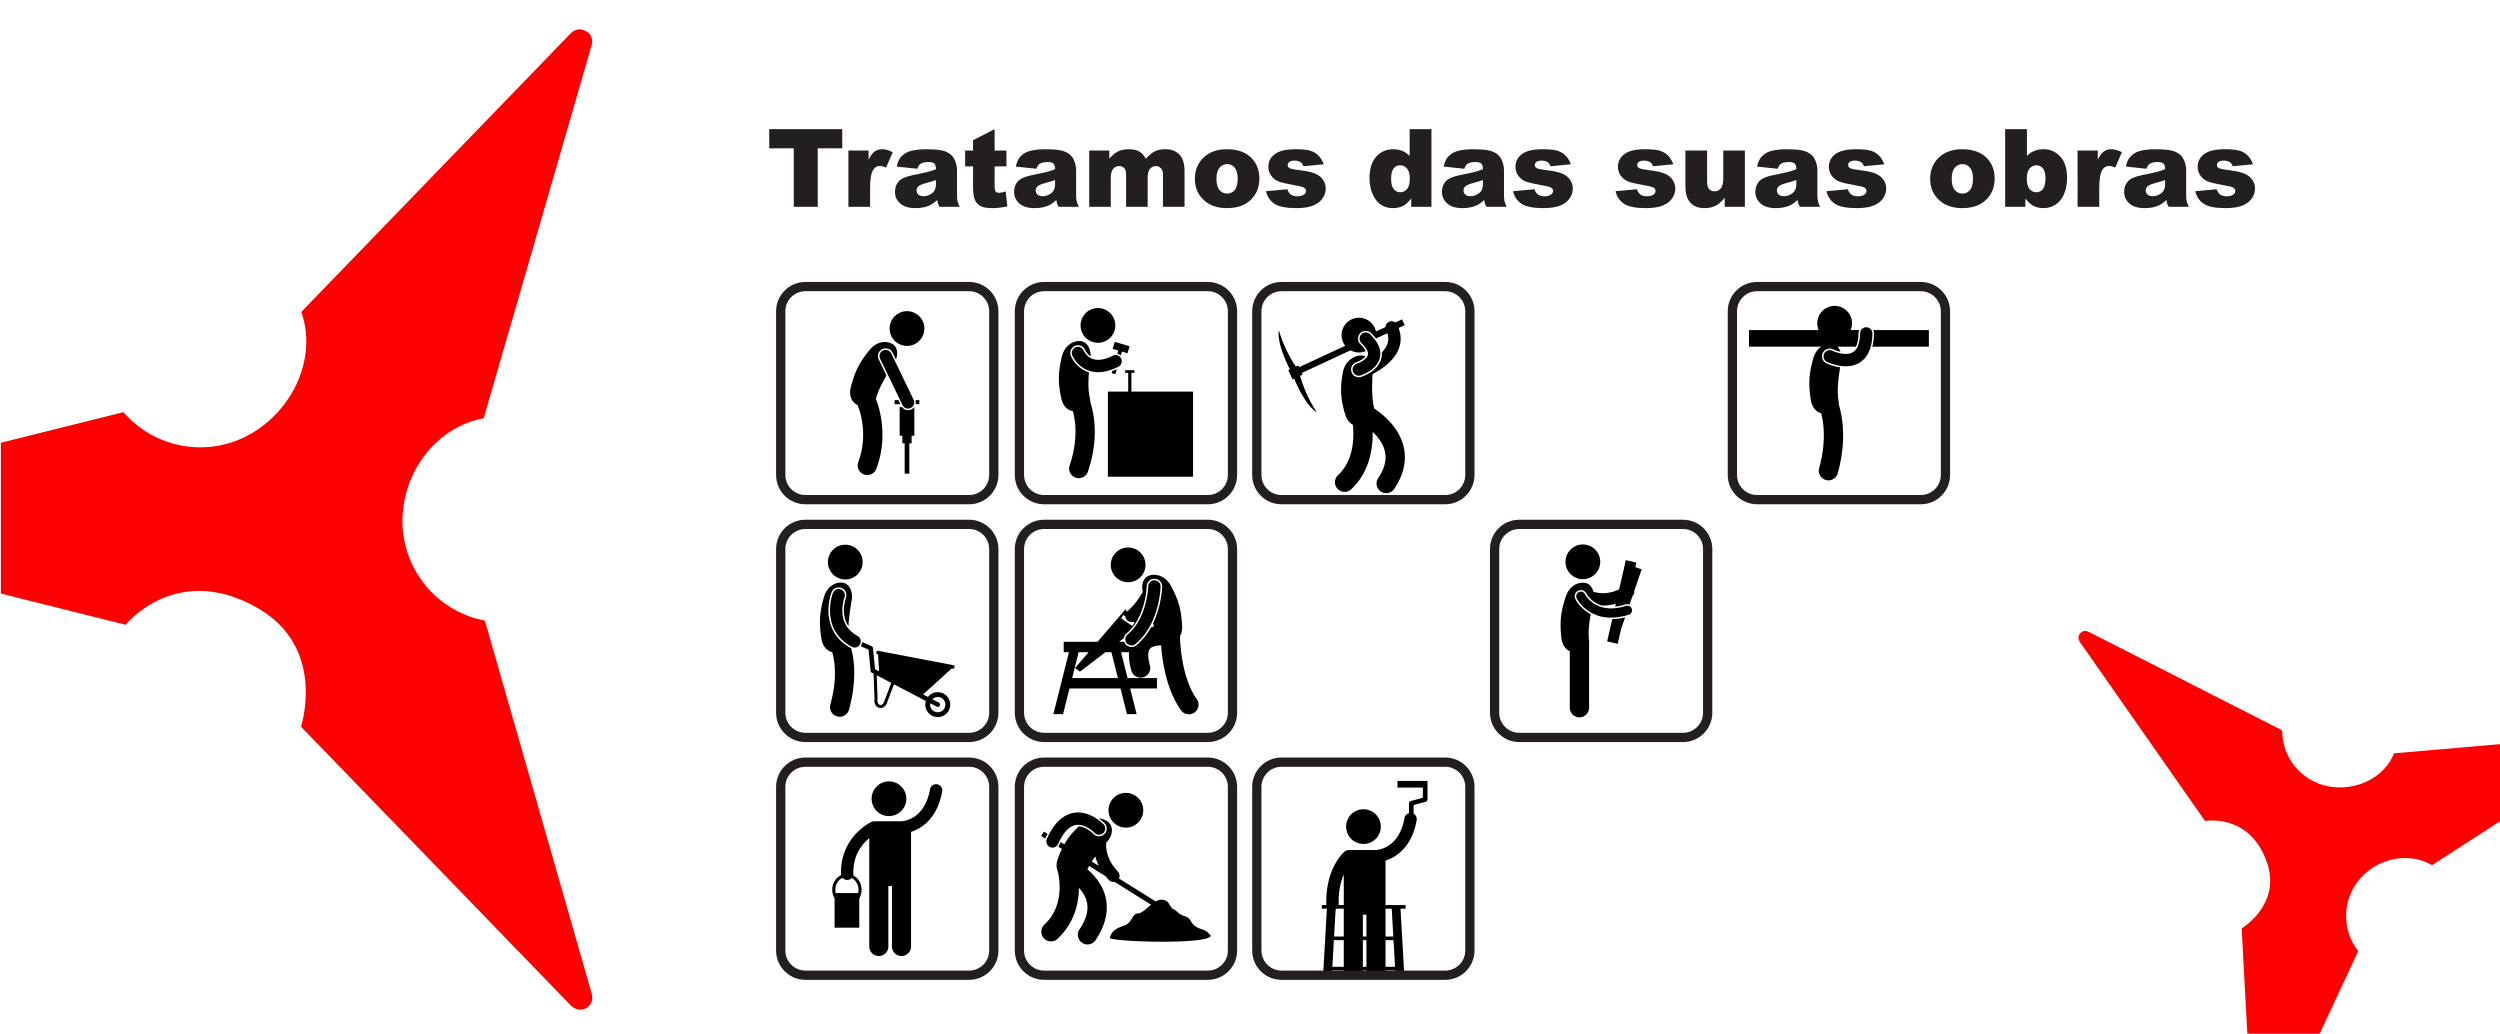 <svg xmlns="http://www.w3.org/2000/svg" viewBox="0 0 4318.667 1786.667"><defs><clipPath id="a" clipPathUnits="userSpaceOnUse"><path d="M3349.53 10246.117h6335.434V7624.069H3349.53Z"/></clipPath><clipPath id="b" clipPathUnits="userSpaceOnUse"><path d="M3349.53 10246.117h6335.434V7624.069H3349.53Z"/></clipPath><clipPath id="c" clipPathUnits="userSpaceOnUse"><path d="M6530.775 8249.2c0 34.56 28.016 62.575 62.576 62.575h414.563c34.56 0 62.575-28.015 62.575-62.575v-414.564c0-34.56-28.015-62.575-62.575-62.575h-414.563c-34.56 0-62.576 28.016-62.576 62.575z"/></clipPath><clipPath id="d" clipPathUnits="userSpaceOnUse"><path d="M6530.775 8249.2c0 34.56 28.016 62.575 62.576 62.575h414.563c34.56 0 62.575-28.015 62.575-62.575v-414.564c0-34.56-28.015-62.575-62.575-62.575h-414.563c-34.56 0-62.576 28.016-62.576 62.575z"/></clipPath></defs><path d="M2708.022 8899.217c-15.358 3.833-26.38 15.152-26.226 30.983.15 15.285 10.207 26.453 25.039 30.156l953.243 237.935c78.897-91.721 214.279-117.388 322.894-54.69 108.487 62.624 167.913 194.866 127.503 308.57l681.955 705.111c11.843 12.258 26.016 13.716 40.778 5.193 12.494-7.212 16.494-21.726 12.768-34.737l-273.48-944.916c-118.68-21.853-205.797-135.084-205.796-260.347 0-125.408 89.918-229.818 208.805-252.288l270.516-944.483c4.208-14.696-.438-28.99-13.602-36.762-13.63-8.048-28.946-4.162-39.945 7.224l-682.785 705.498s66.01 198.95-108.886 299.928c-206.547 119.251-335.135-41.907-335.135-41.907z" clip-path="url(#a)" style="fill:red;fill-opacity:1;fill-rule:evenodd;stroke:none" transform="matrix(.682 0 0 -.682 -2282.882 6985.205)"/><path d="M8616.074 8615.436c-5.079 7.257-5.578 16.083.298 22.712 5.675 6.4 14.021 7.424 21.644 3.543l489.902-249.455c-.35-67.696 47.4-128.233 116.284-141.628 68.803-13.38 142.443 20.65 167.117 83.5l546.83 47.42c9.5.83 16.022-3.758 19.127-12.776 2.629-7.632-1.01-15.23-7.36-19.356l-462.358-298.638c-58.141 34.339-136.497 18.503-182.479-34.396-46.033-52.96-46.39-130.059-4.432-183.19l-232.467-498.155c-3.618-7.75-10.827-12.081-19.24-10.531-8.71 1.605-13.751 8.868-14.216 17.715l-29.365 548.574s100.909 59.783 64.117 166.63c-43.45 126.181-156.912 105.33-156.912 105.33z" clip-path="url(#b)" style="fill:red;fill-opacity:1;fill-rule:evenodd;stroke:none" transform="matrix(.682 0 0 -.682 -2282.882 6985.205)"/><path d="M5295.808 9915.068h184.884v-48.626h-62.086v-148.075h-60.712v148.075h-62.086zM5496.286 9860.948h51.183v-23.244c4.93 10.099 10.018 17.047 15.262 20.844 5.244 3.798 11.72 5.697 19.426 5.697 8.066 0 16.896-2.524 26.488-7.573l-16.942-38.77c-6.453 2.69-11.563 4.035-15.328 4.035-7.172 0-12.729-2.959-16.672-8.877-5.649-8.339-8.474-23.942-8.474-46.81v-47.883h-54.943zM5670.87 9814.795l-52.196 5.494c1.966 9.14 4.802 16.332 8.507 21.574 3.706 5.243 9.043 9.792 16.011 13.646 5.002 2.776 11.88 4.926 20.634 6.45s18.223 2.286 28.407 2.286c16.346 0 29.476-.918 39.39-2.754 9.914-1.836 18.176-5.664 24.786-11.485 4.645-4.029 8.307-9.738 10.987-17.127 2.68-7.389 4.02-14.44 4.02-21.154v-63.001c0-6.716.425-11.978 1.275-15.784.85-3.806 2.705-8.664 5.567-14.573h-51.166c-2.052 3.643-3.39 6.42-4.016 8.33-.625 1.91-1.25 4.908-1.873 8.995-7.154-6.874-14.264-11.783-21.33-14.728-9.66-3.929-20.885-5.893-33.673-5.893-16.996 0-29.898 3.946-38.707 11.84-8.81 7.894-13.215 17.626-13.215 29.196 0 10.854 3.175 19.78 9.525 26.777 6.35 6.997 18.067 12.2 35.15 15.607 20.484 4.127 33.767 7.02 39.85 8.68 6.082 1.66 12.521 3.835 19.318 6.525 0 6.716-1.383 11.417-4.149 14.103-2.766 2.685-7.63 4.028-14.592 4.028-8.922 0-15.614-1.442-20.076-4.326-3.482-2.253-6.294-6.488-8.434-12.706zm47.25-28.572c-7.522-2.71-15.36-5.105-23.513-7.185-11.106-2.982-18.137-5.918-21.093-8.808-3.045-2.982-4.567-6.37-4.567-10.165 0-4.339 1.5-7.886 4.5-10.641 3-2.756 7.413-4.134 13.236-4.134 6.09 0 11.754 1.49 16.994 4.473 5.24 2.981 8.957 6.619 11.152 10.911 2.194 4.293 3.292 9.873 3.292 16.741zM5866.65 9915.068v-54.12h29.944v-40.11h-29.944v-50.441c0-6.064.582-10.078 1.747-12.04 1.794-3.034 4.932-4.55 9.413-4.55 4.035 0 9.684 1.158 16.946 3.476l4.035-37.774c-13.507-2.959-26.12-4.438-37.838-4.438-13.595 0-23.613 1.742-30.053 5.228-6.44 3.485-11.203 8.78-14.29 15.884-3.086 7.104-4.629 18.61-4.629 34.519v50.137h-20.054v40.109h20.054v26.124zM5972.556 9814.795l-52.196 5.494c1.966 9.14 4.802 16.332 8.507 21.574 3.706 5.243 9.043 9.792 16.011 13.646 5.002 2.776 11.88 4.926 20.634 6.45s18.223 2.286 28.407 2.286c16.346 0 29.476-.918 39.39-2.754 9.914-1.836 18.176-5.664 24.786-11.485 4.645-4.029 8.307-9.738 10.987-17.127 2.68-7.389 4.02-14.44 4.02-21.154v-63.001c0-6.716.425-11.978 1.275-15.784.85-3.806 2.705-8.664 5.567-14.573h-51.166c-2.052 3.643-3.39 6.42-4.016 8.33-.625 1.91-1.25 4.908-1.873 8.995-7.154-6.874-14.264-11.783-21.33-14.728-9.66-3.929-20.885-5.893-33.673-5.893-16.996 0-29.898 3.946-38.708 11.84-8.809 7.894-13.214 17.626-13.214 29.196 0 10.854 3.175 19.78 9.525 26.777 6.35 6.997 18.067 12.2 35.151 15.607 20.483 4.127 33.766 7.02 39.849 8.68 6.082 1.66 12.521 3.835 19.318 6.525 0 6.716-1.383 11.417-4.149 14.103-2.766 2.685-7.63 4.028-14.592 4.028-8.922 0-15.614-1.442-20.076-4.326-3.482-2.253-6.294-6.488-8.434-12.706zm47.25-28.572c-7.522-2.71-15.36-5.105-23.513-7.185-11.106-2.982-18.137-5.918-21.093-8.808-3.045-2.982-4.567-6.37-4.567-10.165 0-4.339 1.5-7.886 4.5-10.641 3-2.756 7.413-4.134 13.236-4.134 6.09 0 11.754 1.49 16.994 4.473 5.24 2.981 8.957 6.619 11.151 10.911 2.195 4.293 3.293 9.873 3.293 16.741zM6106.248 9860.948h50.917v-20.75c7.337 8.688 14.74 14.868 22.21 18.54 7.471 3.67 16.485 5.507 27.041 5.507 11.36 0 20.352-2.016 26.974-6.046 6.622-4.031 12.034-10.031 16.238-18.001 8.565 9.315 16.371 15.651 23.42 19.01 7.048 3.358 15.747 5.037 26.098 5.037 15.255 0 27.165-4.545 35.73-13.634 8.565-9.088 12.847-23.305 12.847-42.65v-89.594h-54.668v81.477c0 6.464-1.247 11.268-3.74 14.41-3.65 4.939-8.192 7.409-13.623 7.409-6.413 0-11.578-2.335-15.496-7.003-3.917-4.67-5.876-12.166-5.876-22.491v-73.802h-54.669v78.58c0 6.27-.359 10.523-1.077 12.76-1.165 3.584-3.182 6.472-6.05 8.665-2.87 2.194-6.232 3.29-10.09 3.29-6.275 0-11.43-2.372-15.465-7.118-4.035-4.747-6.053-12.537-6.053-23.371v-72.806h-54.668zM6373.821 9789.254c0 21.772 7.324 39.713 21.973 53.824 14.649 14.111 34.432 21.167 59.352 21.167 28.493 0 50.02-8.288 64.579-24.863 11.701-13.35 17.552-29.79 17.552-49.321 0-21.952-7.257-39.938-21.771-53.96-14.514-14.02-34.589-21.03-60.223-21.03-22.868 0-41.358 5.823-55.471 17.47-17.327 14.426-25.99 33.33-25.99 56.713zm54.669.06c0-12.746 2.56-22.17 7.683-28.275 5.122-6.104 11.558-9.156 19.307-9.156 7.838 0 14.273 3.007 19.306 9.02 5.032 6.015 7.548 15.664 7.548 28.948 0 12.388-2.538 21.611-7.615 27.67-5.077 6.057-11.356 9.087-18.84 9.087-7.926 0-14.473-3.075-19.64-9.223-5.166-6.148-7.75-15.505-7.75-28.07zM6553.94 9757.927l54.12 4.945c2.237-6.396 5.37-10.97 9.395-13.725 4.026-2.755 9.396-4.132 16.11-4.132 7.337 0 13.019 1.567 17.045 4.7 3.134 2.327 4.7 5.237 4.7 8.732 0 3.937-2.057 6.98-6.172 9.13-2.95 1.522-10.771 3.402-23.463 5.64-18.946 3.314-32.107 6.38-39.482 9.199-7.374 2.819-13.586 7.585-18.635 14.299-5.05 6.713-7.574 14.365-7.574 22.956 0 9.398 2.723 17.498 8.17 24.3 5.448 6.802 12.949 11.882 22.504 15.239 9.555 3.356 22.369 5.035 38.443 5.035 16.97 0 29.495-1.3 37.576-3.9 8.081-2.6 14.823-6.633 20.226-12.1 5.402-5.468 9.89-12.863 13.46-22.187l-51.646-4.945c-1.336 4.539-3.564 7.877-6.683 10.015-4.278 2.847-9.446 4.27-15.504 4.27-6.15 0-10.629-1.096-13.436-3.29-2.807-2.193-4.21-4.857-4.21-7.99 0-3.491 1.77-6.133 5.313-7.924 3.54-1.792 11.298-3.404 23.274-4.838 18.146-2.057 31.642-4.921 40.49-8.591 8.849-3.67 15.618-8.908 20.31-15.713 4.692-6.805 7.038-14.281 7.038-22.429 0-8.236-2.48-16.248-7.441-24.038-4.961-7.79-12.782-13.989-23.463-18.6-10.68-4.61-25.229-6.914-43.643-6.914-26.01 0-44.533 3.716-55.572 11.15-11.039 7.433-18.122 18.001-21.25 31.706zM6973.125 9915.068v-196.7h-51.187v21.093c-7.151-8.983-13.677-15.047-19.578-18.192-7.87-4.132-16.632-6.198-26.287-6.198-19.399 0-34.217 7.391-44.455 22.175-10.237 14.783-15.356 32.746-15.356 53.888 0 23.655 5.655 41.754 16.964 54.297 11.31 12.542 25.68 18.814 43.113 18.814 8.49 0 16.2-1.427 23.13-4.28s13.075-7.133 18.438-12.84v67.943zm-54.814-124.878c0 11.22-2.365 19.592-7.094 25.113-4.729 5.522-10.707 8.283-17.936 8.283-6.335 0-11.644-2.649-15.927-7.946-4.282-5.297-6.423-14.184-6.423-26.66 0-11.67 2.208-20.222 6.625-25.653 4.417-5.431 9.882-8.147 16.395-8.147 6.96 0 12.76 2.738 17.4 8.214 4.64 5.475 6.96 14.408 6.96 26.796zM7056.27 9814.795l-52.197 5.494c1.966 9.14 4.802 16.332 8.508 21.574 3.706 5.243 9.043 9.792 16.01 13.646 5.003 2.776 11.88 4.926 20.635 6.45 8.753 1.524 18.222 2.286 28.407 2.286 16.346 0 29.475-.918 39.39-2.754 9.913-1.836 18.176-5.664 24.786-11.485 4.644-4.029 8.307-9.738 10.986-17.127 2.68-7.389 4.02-14.44 4.02-21.154v-63.001c0-6.716.425-11.978 1.275-15.784.85-3.806 2.706-8.664 5.568-14.573h-51.166c-2.052 3.643-3.39 6.42-4.016 8.33-.625 1.91-1.25 4.908-1.873 8.995-7.154-6.874-14.264-11.783-21.33-14.728-9.66-3.929-20.885-5.893-33.674-5.893-16.995 0-29.897 3.946-38.707 11.84-8.81 7.894-13.214 17.626-13.214 29.196 0 10.854 3.175 19.78 9.525 26.777 6.35 6.997 18.067 12.2 35.15 15.607 20.484 4.127 33.767 7.02 39.85 8.68 6.082 1.66 12.521 3.835 19.318 6.525 0 6.716-1.383 11.417-4.15 14.103-2.765 2.685-7.629 4.028-14.591 4.028-8.923 0-15.615-1.442-20.076-4.326-3.483-2.253-6.294-6.488-8.434-12.706zm47.25-28.572c-7.523-2.71-15.36-5.105-23.513-7.185-11.106-2.982-18.137-5.918-21.093-8.808-3.045-2.982-4.567-6.37-4.567-10.165 0-4.339 1.5-7.886 4.5-10.641 3-2.756 7.412-4.134 13.236-4.134 6.09 0 11.754 1.49 16.994 4.473 5.24 2.981 8.956 6.619 11.151 10.911 2.195 4.293 3.293 9.873 3.293 16.741zM7179.797 9757.927l54.12 4.945c2.237-6.396 5.369-10.97 9.395-13.725 4.026-2.755 9.396-4.132 16.11-4.132 7.337 0 13.019 1.567 17.045 4.7 3.134 2.327 4.7 5.237 4.7 8.732 0 3.937-2.057 6.98-6.172 9.13-2.95 1.522-10.772 3.402-23.463 5.64-18.947 3.314-32.107 6.38-39.482 9.199-7.374 2.819-13.586 7.585-18.635 14.299-5.05 6.713-7.574 14.365-7.574 22.956 0 9.398 2.723 17.498 8.17 24.3 5.448 6.802 12.949 11.882 22.504 15.239 9.554 3.356 22.369 5.035 38.443 5.035 16.97 0 29.494-1.3 37.576-3.9 8.08-2.6 14.823-6.633 20.225-12.1 5.403-5.468 9.89-12.863 13.462-22.187l-51.647-4.945c-1.336 4.539-3.564 7.877-6.683 10.015-4.278 2.847-9.446 4.27-15.505 4.27-6.15 0-10.628-1.096-13.435-3.29-2.807-2.193-4.21-4.857-4.21-7.99 0-3.491 1.77-6.133 5.313-7.924 3.54-1.792 11.298-3.404 23.274-4.838 18.145-2.057 31.642-4.921 40.49-8.591 8.849-3.67 15.618-8.908 20.31-15.713 4.692-6.805 7.037-14.281 7.037-22.429 0-8.236-2.48-16.248-7.44-24.038-4.961-7.79-12.782-13.989-23.463-18.6-10.68-4.61-25.229-6.914-43.643-6.914-26.01 0-44.533 3.716-55.572 11.15-11.039 7.433-18.122 18.001-21.25 31.706zM7439.372 9757.927l54.119 4.945c2.238-6.396 5.37-10.97 9.396-13.725 4.026-2.755 9.396-4.132 16.11-4.132 7.337 0 13.019 1.567 17.045 4.7 3.133 2.327 4.7 5.237 4.7 8.732 0 3.937-2.057 6.98-6.172 9.13-2.95 1.522-10.772 3.402-23.463 5.64-18.947 3.314-32.107 6.38-39.482 9.199-7.374 2.819-13.586 7.585-18.635 14.299-5.05 6.713-7.574 14.365-7.574 22.956 0 9.398 2.723 17.498 8.17 24.3s12.949 11.882 22.503 15.239c9.555 3.356 22.37 5.035 38.444 5.035 16.969 0 29.494-1.3 37.576-3.9 8.08-2.6 14.823-6.633 20.225-12.1 5.403-5.468 9.89-12.863 13.462-22.187l-51.647-4.945c-1.336 4.539-3.564 7.877-6.683 10.015-4.278 2.847-9.446 4.27-15.505 4.27-6.15 0-10.628-1.096-13.435-3.29-2.807-2.193-4.21-4.857-4.21-7.99 0-3.491 1.77-6.133 5.313-7.924 3.54-1.792 11.298-3.404 23.274-4.838 18.145-2.057 31.642-4.921 40.49-8.591 8.849-3.67 15.618-8.908 20.31-15.713 4.692-6.805 7.037-14.281 7.037-22.429 0-8.236-2.48-16.248-7.44-24.038-4.961-7.79-12.782-13.989-23.463-18.6-10.681-4.61-25.229-6.914-43.643-6.914-26.01 0-44.534 3.716-55.572 11.15-11.04 7.433-18.122 18.001-21.25 31.706zM7766.986 9718.367h-51.041v22.982c-7.589-9.475-15.245-16.223-22.967-20.245-7.722-4.022-17.207-6.033-28.457-6.033-15 0-26.763 4.5-35.29 13.5-8.526 9-12.789 22.857-12.789 41.573v90.804h54.943v-78.55c0-8.965 1.645-15.33 4.934-19.097 3.29-3.766 7.912-5.649 13.867-5.649 6.487 0 11.798 2.51 15.931 7.532 4.134 5.02 6.2 14.033 6.2 27.036v68.728h54.67zM7850.13 9814.795l-52.195 5.494c1.966 9.14 4.802 16.332 8.507 21.574 3.706 5.243 9.043 9.792 16.011 13.646 5.002 2.776 11.88 4.926 20.634 6.45 8.753 1.524 18.223 2.286 28.407 2.286 16.346 0 29.476-.918 39.39-2.754 9.914-1.836 18.176-5.664 24.786-11.485 4.645-4.029 8.307-9.738 10.987-17.127 2.68-7.389 4.02-14.44 4.02-21.154v-63.001c0-6.716.425-11.978 1.275-15.784.85-3.806 2.705-8.664 5.567-14.573h-51.166c-2.052 3.643-3.39 6.42-4.016 8.33-.625 1.91-1.25 4.908-1.873 8.995-7.154-6.874-14.264-11.783-21.33-14.728-9.66-3.929-20.885-5.893-33.673-5.893-16.996 0-29.898 3.946-38.707 11.84-8.81 7.894-13.215 17.626-13.215 29.196 0 10.854 3.175 19.78 9.525 26.777 6.35 6.997 18.067 12.2 35.15 15.607 20.484 4.127 33.767 7.02 39.85 8.68 6.082 1.66 12.521 3.835 19.318 6.525 0 6.716-1.383 11.417-4.149 14.103-2.766 2.685-7.63 4.028-14.592 4.028-8.922 0-15.614-1.442-20.076-4.326-3.482-2.253-6.294-6.488-8.434-12.706zm47.252-28.572c-7.523-2.71-15.361-5.105-23.514-7.185-11.106-2.982-18.137-5.918-21.093-8.808-3.045-2.982-4.567-6.37-4.567-10.165 0-4.339 1.5-7.886 4.5-10.641 3-2.756 7.413-4.134 13.236-4.134 6.09 0 11.754 1.49 16.994 4.473 5.24 2.981 8.957 6.619 11.151 10.911 2.195 4.293 3.293 9.873 3.293 16.741zM7973.658 9757.927l54.12 4.945c2.237-6.396 5.37-10.97 9.395-13.725 4.027-2.755 9.397-4.132 16.11-4.132 7.337 0 13.019 1.567 17.045 4.7 3.134 2.327 4.7 5.237 4.7 8.732 0 3.937-2.057 6.98-6.172 9.13-2.95 1.522-10.771 3.402-23.462 5.64-18.947 3.314-32.108 6.38-39.482 9.199-7.375 2.819-13.587 7.585-18.636 14.299-5.05 6.713-7.574 14.365-7.574 22.956 0 9.398 2.724 17.498 8.17 24.3 5.448 6.802 12.949 11.882 22.504 15.239 9.555 3.356 22.37 5.035 38.443 5.035 16.97 0 29.495-1.3 37.576-3.9 8.081-2.6 14.823-6.633 20.226-12.1 5.402-5.468 9.89-12.863 13.461-22.187l-51.647-4.945c-1.336 4.539-3.564 7.877-6.683 10.015-4.278 2.847-9.446 4.27-15.504 4.27-6.15 0-10.628-1.096-13.436-3.29-2.807-2.193-4.21-4.857-4.21-7.99 0-3.491 1.771-6.133 5.314-7.924 3.54-1.792 11.297-3.404 23.273-4.838 18.146-2.057 31.642-4.921 40.49-8.591 8.849-3.67 15.619-8.908 20.31-15.713 4.692-6.805 7.038-14.281 7.038-22.429 0-8.236-2.48-16.248-7.441-24.038-4.96-7.79-12.782-13.989-23.463-18.6-10.68-4.61-25.228-6.914-43.643-6.914-26.01 0-44.533 3.716-55.572 11.15-11.039 7.433-18.122 18.001-21.25 31.706zM8236.255 9789.254c0 21.772 7.324 39.713 21.973 53.824 14.649 14.111 34.433 21.167 59.352 21.167 28.493 0 50.02-8.288 64.58-24.863 11.7-13.35 17.551-29.79 17.551-49.321 0-21.952-7.257-39.938-21.771-53.96-14.514-14.02-34.589-21.03-60.223-21.03-22.867 0-41.358 5.823-55.471 17.47-17.327 14.426-25.99 33.33-25.99 56.713zm54.669.06c0-12.746 2.56-22.17 7.683-28.275 5.122-6.104 11.558-9.156 19.307-9.156 7.838 0 14.273 3.007 19.306 9.02 5.032 6.015 7.548 15.664 7.548 28.948 0 12.388-2.538 21.611-7.615 27.67-5.076 6.057-11.356 9.087-18.84 9.087-7.926 0-14.473-3.075-19.64-9.223-5.166-6.148-7.75-15.505-7.75-28.07zM8426.264 9915.068h55.218v-67.942c5.454 5.706 11.645 9.986 18.573 12.839 6.928 2.853 14.593 4.28 22.995 4.28 17.344 0 31.693-6.25 43.047-18.748 11.353-12.498 17.03-30.44 17.03-53.822 0-15.59-2.593-29.322-7.778-41.193-5.185-11.872-12.36-20.742-21.525-26.61-9.164-5.867-19.333-8.801-30.508-8.801-9.566 0-18.329 2.066-26.287 6.198-5.99 3.234-12.515 9.297-19.578 18.192v-21.094h-51.187zm54.815-124.878c0-12.297 2.297-21.206 6.893-26.728 4.596-5.521 10.418-8.282 17.466-8.282 6.513 0 11.978 2.716 16.395 8.147 4.417 5.432 6.625 14.566 6.625 27.404 0 11.309-2.164 19.612-6.492 24.91-4.328 5.296-9.57 7.945-15.725 7.945-7.406 0-13.451-2.761-18.136-8.283-4.684-5.521-7.027-13.893-7.027-25.113zM8609.68 9860.948h51.183v-23.244c4.93 10.099 10.018 17.047 15.262 20.844 5.243 3.798 11.719 5.697 19.425 5.697 8.067 0 16.896-2.524 26.488-7.573l-16.942-38.77c-6.453 2.69-11.562 4.035-15.328 4.035-7.171 0-12.729-2.959-16.672-8.877-5.649-8.339-8.473-23.942-8.473-46.81v-47.883h-54.943zM8784.263 9814.795l-52.196 5.494c1.966 9.14 4.802 16.332 8.508 21.574 3.705 5.243 9.042 9.792 16.01 13.646 5.003 2.776 11.88 4.926 20.634 6.45s18.223 2.286 28.408 2.286c16.345 0 29.475-.918 39.39-2.754 9.913-1.836 18.175-5.664 24.786-11.485 4.644-4.029 8.306-9.738 10.986-17.127 2.68-7.389 4.02-14.44 4.02-21.154v-63.001c0-6.716.425-11.978 1.275-15.784.85-3.806 2.706-8.664 5.567-14.573h-51.166c-2.051 3.643-3.39 6.42-4.015 8.33-.625 1.91-1.25 4.908-1.874 8.995-7.154-6.874-14.263-11.783-21.329-14.728-9.66-3.929-20.885-5.893-33.674-5.893-16.995 0-29.898 3.946-38.707 11.84-8.81 7.894-13.214 17.626-13.214 29.196 0 10.854 3.175 19.78 9.525 26.777 6.35 6.997 18.066 12.2 35.15 15.607 20.484 4.127 33.767 7.02 39.85 8.68 6.081 1.66 12.52 3.835 19.317 6.525 0 6.716-1.383 11.417-4.149 14.103-2.765 2.685-7.63 4.028-14.592 4.028-8.922 0-15.614-1.442-20.075-4.326-3.483-2.253-6.294-6.488-8.435-12.706zm47.251-28.572c-7.523-2.71-15.36-5.105-23.514-7.185-11.106-2.982-18.137-5.918-21.093-8.808-3.044-2.982-4.567-6.37-4.567-10.165 0-4.339 1.5-7.886 4.5-10.641 3.001-2.756 7.413-4.134 13.237-4.134 6.09 0 11.754 1.49 16.993 4.473 5.24 2.981 8.957 6.619 11.152 10.911 2.195 4.293 3.292 9.873 3.292 16.741zM8907.79 9757.927l54.12 4.945c2.238-6.396 5.37-10.97 9.396-13.725 4.026-2.755 9.396-4.132 16.11-4.132 7.337 0 13.019 1.567 17.045 4.7 3.133 2.327 4.7 5.237 4.7 8.732 0 3.937-2.058 6.98-6.173 9.13-2.95 1.522-10.77 3.402-23.462 5.64-18.947 3.314-32.107 6.38-39.482 9.199-7.374 2.819-13.586 7.585-18.636 14.299-5.049 6.713-7.573 14.365-7.573 22.956 0 9.398 2.723 17.498 8.17 24.3s12.948 11.882 22.503 15.239c9.555 3.356 22.37 5.035 38.443 5.035 16.97 0 29.495-1.3 37.576-3.9 8.082-2.6 14.824-6.633 20.226-12.1 5.403-5.468 9.89-12.863 13.461-22.187l-51.646-4.945c-1.337 4.539-3.564 7.877-6.684 10.015-4.278 2.847-9.446 4.27-15.504 4.27-6.15 0-10.628-1.096-13.435-3.29-2.807-2.193-4.21-4.857-4.21-7.99 0-3.491 1.77-6.133 5.313-7.924 3.54-1.792 11.298-3.404 23.274-4.838 18.145-2.057 31.642-4.921 40.49-8.591 8.848-3.67 15.618-8.908 20.31-15.713 4.691-6.805 7.037-14.281 7.037-22.429 0-8.236-2.48-16.248-7.44-24.038-4.961-7.79-12.782-13.989-23.463-18.6-10.681-4.61-25.229-6.914-43.643-6.914-26.01 0-44.534 3.716-55.572 11.15-11.04 7.433-18.122 18.001-21.25 31.706z" style="fill:#231f20;fill-opacity:1;fill-rule:evenodd;stroke:none" transform="matrix(.682 0 0 -.682 -2282.882 6985.205)"/><path d="M5480.47 8775.218c23.897-4.379 46.816 11.447 51.195 35.342 4.377 23.895-11.448 46.817-35.343 51.194-23.897 4.379-46.817-11.446-51.196-35.342-4.376-23.897 11.447-46.819 35.344-51.194zM5455.416 8590.266c3.493-12.533 6.743-30.336 6.75-53.231 0-21.763-2.936-48.196-11.563-79.31-3.606-13.007 4.012-26.477 17.022-30.085a24.44 24.44 0 0 1 6.55-.897c10.71 0 20.535 7.094 23.54 17.918 9.778 35.244 13.342 66.192 13.339 92.374.01 25.9-3.476 47.046-7.697 63.175-.234.115-.479.202-.708.327a126.237 126.237 0 0 0-3.98 2.243c-18.596 10.918-32.977 25.893-41.737 43.537-.052.105-.095.214-.147.319-7.304 14.744-11.023 31.379-11.028 49.448.05 22.761 5.844 40.46 7.617 45.34l.02.056.09.239c2.874 7.52 10.212 12.573 18.26 12.573 2.39 0 4.741-.44 6.992-1.3a19.419 19.419 0 0 0 10.865-10.286 19.427 19.427 0 0 0 .406-14.962l-.085-.24c-.116-.331-.298-.875-.531-1.609a93.387 93.387 0 0 1-1.812-6.712c-1.242-5.328-2.716-13.658-2.709-23.095 0-12.098 2.364-22.956 7.04-32.28 1.365-2.694 2.916-5.22 4.611-7.64.917 23.029 5.023 45.986 7.647 63.876 4.68 19.706-3.76 42.624-20.633 45.986-16.871 3.361-40.614-6.846-49.083-35.912-11.416-40.04-13.05-65.826-5.932-108.977 4.823-19.746 15.31-27.854 26.896-30.875zM5529.16 8608.421c-.56-1.03-1.23-1.972-1.947-2.868l20.086-8.73 5.283-54.017a5.786 5.786 0 0 1 3.081-4.57l4.452-2.328 2.317-63.878c-.89-5.175-.174-10.213 1.903-14.359 2.115-4.241 5.868-7.66 10.746-8.585h.01c4.874-.932 9.621.863 13.146 4.025 3.476 3.11 6.01 7.564 7.077 12.745l16.433 43.06 80.739-42.212a31.119 31.119 0 0 1-.831-3.319c-3.265-17.106 7.958-33.623 25.066-36.885 17.11-3.265 33.625 7.956 36.887 25.063 3.266 17.112-7.959 33.625-25.066 36.89-11.965 2.28-23.627-2.536-30.68-11.488l-12.28 6.418 72.31 65.515 1.855-.352a4.585 4.585 0 1 1 1.72 9.008l-189.184 36.098a4.587 4.587 0 0 1-1.717-9.01l.965-.183 2.355-42.675-10.078 5.267-5.247 53.635a5.793 5.793 0 0 1-2.553 4.26l-24.579 10.908a19.454 19.454 0 0 0-2.267-7.43zm174.474-147.547 16.314-8.53a5.716 5.716 0 0 1 1.597-.56 5.8 5.8 0 0 1 6.217 3.006 5.798 5.798 0 0 1-2.448 7.82l-16.32 8.53c4.37 4.352 10.743 6.543 17.256 5.3 10.474-2 17.346-12.11 15.346-22.584-1.998-10.474-12.108-17.343-22.585-15.348-10.403 1.984-17.238 11.97-15.377 22.366zm-98.78 51.643-16.991-44.52-.064-.34c-.712-3.758-2.544-6.87-4.702-8.779-2.186-1.919-4.46-2.605-6.566-2.207-2.108.407-3.97 1.88-5.294 4.47-1.302 2.57-1.865 6.136-1.14 9.896l.082.43-2.188 60.322 36.864-19.272z" style="fill:#000;fill-opacity:1;fill-rule:nonzero;stroke:none" transform="matrix(.682 0 0 -.682 -2282.882 6985.205)"/><path d="M5485.66 8727.074c.25.787.447 1.371.57 1.724.059.165.1.281.124.342 3.086 8.072-.95 17.116-9.018 20.202-8.071 3.09-17.116-.95-20.203-9.017-.37-1.079-7.412-19.337-7.466-44.239 0-14.477 2.467-31.383 10.73-47.951.011-.027.023-.053.036-.078 7.528-15.163 20.123-29.71 38.686-40.97.916-.556 1.846-1.102 2.791-1.643.861-.49 1.717-.987 2.603-1.464a15.58 15.58 0 0 1 7.434-1.89c4.33 0 8.533 1.821 11.529 5.087a15.675 15.675 0 0 1 2.244 3.107 15.571 15.571 0 0 1 1.88 7.266c.062 5.616-2.903 11.08-8.184 13.94-10.233 5.582-17.603 11.811-23.061 18.406-3.264 3.943-5.844 8.016-7.943 12.16-5.556 11.08-7.459 23.048-7.455 34.03-.01 9.386 1.4 17.93 2.81 23.982a96.282 96.282 0 0 0 1.893 7.006z" style="fill:#000;fill-opacity:1;fill-rule:nonzero;stroke:none" transform="matrix(.682 0 0 -.682 -2282.882 6985.205)"/><path d="M5324.862 8851.49c0 34.56 28.016 62.575 62.576 62.575H5802c34.56 0 62.575-28.016 62.575-62.575v-414.565c0-34.559-28.015-62.574-62.575-62.574h-414.563c-34.56 0-62.576 28.015-62.576 62.574z" style="fill:none;stroke:#231f20;stroke-width:23.46;stroke-linecap:butt;stroke-linejoin:miter;stroke-miterlimit:3.864;stroke-dasharray:none;stroke-opacity:1" transform="matrix(.682 0 0 -.682 -2282.882 6985.205)"/><path d="M7972.137 9026.425a24.445 24.445 0 0 1 6.55-.897c10.71 0 20.539 7.093 23.542 17.914 10.063 36.275 13.66 68.487 13.66 95.802 0 33.705-5.45 59.847-10.73 77.277-.065 2.367-.245 4.975-.556 7.883-5.184 28.333-.47 61.18 3.55 87.35-11.426 1.648-23.124 5.042-34.014 10.01l-.54.246-.102.044-.183.08a19.418 19.418 0 0 0-9.908 11.22 19.423 19.423 0 0 0 .928 14.938c3.309 6.767 10.048 10.967 17.58 10.967 2.994 0 5.882-.67 8.583-1.99l.242-.112a55.108 55.108 0 0 1 2.027-.876 92.949 92.949 0 0 1 7.456-2.714 87.385 87.385 0 0 1 8.808-2.325c-1.68 4.998-4.203 9.465-7.476 12.919h46.682c.893 1.757 1.763 3.782 2.59 6.164 2.5 7.378 3.88 16.727 4.09 27.766.054 2.902.77 5.645 1.975 8.113h-22.036a44.113 44.113 0 0 1 2.815 9.341c4.376 23.895-11.449 46.817-35.344 51.193-23.896 4.379-46.817-11.446-51.196-35.342a43.774 43.774 0 0 1 2.815-25.192h-176.548v-42.043h182.94c-8.473-5.873-15.884-15.342-19.881-29.06-11.416-40.039-13.05-65.824-5.931-108.976 4.662-19.088 14.619-27.299 25.745-30.555 3.458-13.374 6.73-32.356 6.728-56.326 0-23.04-3.01-50.737-11.879-82.733-3.612-13.01 4.011-26.478 17.018-30.087zM8089.787 9364.161h143.238v42.043h-140.97a19.404 19.404 0 0 0 1.958-8.862c-.241-12.431-1.643-23.43-4.226-33.18z" style="fill:#000;fill-opacity:1;fill-rule:nonzero;stroke:none" transform="matrix(.682 0 0 -.682 -2282.882 6985.205)"/><path d="M8052.573 9364.161c-3.303-7.264-7.213-11.111-11.406-13.787-5.076-3.158-11.47-4.577-18.627-4.577-4.079-.012-8.302.473-12.318 1.218a92.486 92.486 0 0 0-11.183 2.824 97.886 97.886 0 0 0-7.766 2.825 68.59 68.59 0 0 0-2.022.872l-.444.206-.027.011c-7.762 3.797-17.134.583-20.93-7.179-3.796-7.759-.583-17.13 7.18-20.926.899-.322 14.743-7.357 33.707-10.078a102.545 102.545 0 0 1 13.803-1.06c7.445 0 15.402.959 23.358 3.705 11.932 4.018 23.708 12.64 31.553 26.04 3.458 5.843 6.224 12.452 8.28 19.906 2.655 9.617 4.128 20.642 4.373 33.255a15.562 15.562 0 0 1-2.5 8.788c-2.73 4.218-7.44 7.048-12.843 7.153-5.612.105-10.576-2.766-13.42-7.153a15.54 15.54 0 0 1-2.516-8.19c-.238-12.466-1.931-21.964-4.308-28.973a56.56 56.56 0 0 0-1.944-4.88z" style="fill:#000;fill-opacity:1;fill-rule:nonzero;stroke:none" transform="matrix(.682 0 0 -.682 -2282.882 6985.205)"/><path d="M7735.355 9453.78c0 34.559 28.015 62.574 62.575 62.574h414.563c34.56 0 62.575-28.015 62.575-62.575v-414.564c0-34.56-28.015-62.575-62.575-62.575H7797.93c-34.56 0-62.575 28.016-62.575 62.575z" style="fill:none;stroke:#231f20;stroke-width:23.46;stroke-linecap:butt;stroke-linejoin:miter;stroke-miterlimit:3.864;stroke-dasharray:none;stroke-opacity:1" transform="matrix(.682 0 0 -.682 -2282.882 6985.205)"/><path d="M6164.778 8217.399c-15.197-18.953-12.153-46.64 6.8-61.835 18.954-15.199 46.638-12.153 61.838 6.799 15.197 18.953 12.152 46.64-6.8 61.834-18.953 15.2-46.64 12.155-61.838-6.798zM5995.396 8118.973c1.735 3.9 3.52 7.605 5.348 11.159l-9.25 5.78-6.995-11.194 10.566-6.604c.112.287.205.575.332.86zM6121.171 8131.424c6.007-4.925 14.875-4.737 20.663.745 4.143 3.93 5.645 9.583 4.485 14.775a15.548 15.548 0 0 1-3.896 7.343c-.568.578-7.25 7.612-18.364 14.893-.402.26-.822.521-1.236.783-11.02 6.965-26.326 14.235-44.832 14.322-13.737.084-28.964-4.537-42.56-15.481-11.524-9.207-21.983-22.492-31.354-40.756a211.958 211.958 0 0 1-5.11-10.667 15.847 15.847 0 0 1-.53-1.375c-2.55-7.564 1.03-15.969 8.472-19.278a15.58 15.58 0 0 1 6.346-1.352c4.09 0 8.028 1.646 10.956 4.524 1.363 1.339 2.527 2.92 3.35 4.77a183.902 183.902 0 0 0 3.154 6.73c8.235 16.7 16.694 26.97 24.213 32.936 8.55 6.706 15.765 8.574 23.063 8.658 1.835.017 3.694-.13 5.556-.409 8.347-1.25 16.758-5.213 23.4-9.601a87.456 87.456 0 0 0 9.639-7.307 66.156 66.156 0 0 0 2.514-2.307c.267-.258.456-.449.56-.554.024-.025.043-.042.059-.057.459-.485.95-.92 1.453-1.333z" style="fill:#000;fill-opacity:1;fill-rule:nonzero;stroke:none" transform="matrix(.682 0 0 -.682 -2282.882 6985.205)"/><path d="M6378.292 7893.965c-16.138 8.698-13.195 23.026-29.333 27.377-16.137 4.348-19.54 13.741-29.627 18.092-10.086 4.348-8.831 23.92-30.259 23.92-4.78 0-9.603-1.738-14.383-4.43l-93.211 58.253c2.76 5.685 1.904 12.719-2.696 17.577-24.768 26.345-29.694 50.87-29.824 68.627 0 1.33.04 2.603.095 3.848.762.926 1.531 1.86 2.262 2.757 14.594 14.774 17.523 39.114 2.141 50.748-6.002 4.54-14.1 7.806-23.113 8.868 7.596-5.433 12.726-10.379 14.76-12.462l.02-.021.139-.142c3.674-3.876 5.44-8.88 5.341-13.845-.101-5.049-2.134-10.056-6.076-13.799a19.489 19.489 0 0 0-13.457-5.364c-3.891 0-7.684 1.192-10.883 3.33a19.406 19.406 0 0 0-3.308 2.767l-.477.472a68.925 68.925 0 0 1-2.395 2.2 83.637 83.637 0 0 1-9.195 6.974c-8.475 5.597-17.49 8.905-25.053 9.293-15.992-15.333-27.274-29.018-36.564-45.406l-9.142 5.713a175.87 175.87 0 0 1-2.92-6.23c-.886-1.99-2.105-3.753-3.535-5.3l9.49-5.932c-4.136-8.665-7.951-18.195-11.752-29.107-2.806-11.064-1.963-19.843 1.111-26.947.056-.22.107-.406.17-.658 1.575-6.274 4.702-21.392 4.69-39.922 0-14.66-1.944-31.375-7.708-47.78-5.799-16.44-15.203-32.593-30.94-47.349-9.86-9.222-10.377-24.692-1.158-34.548 9.221-9.863 24.691-10.379 34.553-1.16 21.898 20.442 35.691 44.005 43.682 66.868 7.759 22.156 10.29 43.633 10.45 62.11 5.932-6.373 11.184-13.544 14.958-21.27 4.19-8.605 6.683-17.774 6.7-28.367-.038-14.52-4.715-32.59-20.194-55.647-7.55-11.196-4.591-26.39 6.603-33.936a24.339 24.339 0 0 1 13.639-4.175c7.857 0 15.572 3.777 20.297 10.782 19.694 29.119 28.581 57.255 28.544 82.976.03 21.65-6.277 40.903-15.254 56.618-9.627 16.824-21.998 29.922-33.88 40.01a160.31 160.31 0 0 0 4.375 8.451l41.786-26.114a159.958 159.958 0 0 1 8.3-9.436 15.6 15.6 0 0 1 11.364-4.89c.951 0 1.901.087 2.84.26l92.68-57.92c-12.34-9.95-23.884-22.143-33.039-22.143-15.465 0-14.603-24.161-34.775-30.684-20.172-6.524-32.466-14.26-36.5-30.931-2.472-10.211 250.808-18.123 255.515 5.074-13.448 17.397-19.713 13.247-35.851 21.946zm-265.484 166.13c2.83 4.366 5.813 8.632 8.86 12.797 2.053-7.713 5.018-15.793 9.13-24.04z" style="fill:#000;fill-opacity:1;fill-rule:nonzero;stroke:none" transform="matrix(.682 0 0 -.682 -2282.882 6985.205)"/><path d="M5929.464 8249.2c0 34.56 28.015 62.575 62.575 62.575h414.563c34.56 0 62.576-28.015 62.576-62.575v-414.564c0-34.56-28.016-62.575-62.576-62.575H5992.04c-34.56 0-62.575 28.016-62.575 62.575z" style="fill:none;stroke:#231f20;stroke-width:23.46;stroke-linecap:butt;stroke-linejoin:miter;stroke-miterlimit:3.864;stroke-dasharray:none;stroke-opacity:1" transform="matrix(.682 0 0 -.682 -2282.882 6985.205)"/><path d="M5669.153 9446.658c-20.203 13.49-47.52 8.048-61.01-12.156-13.489-20.205-8.043-47.52 12.16-61.01 20.204-13.49 47.52-8.044 61.01 12.159 13.489 20.206 8.044 47.522-12.16 61.007zM5573.124 9331.755c-4.691 9.708-.612 21.422 9.098 26.118a19.377 19.377 0 0 0 8.498 1.953c7.458 0 14.375-4.34 17.619-11.05l8.431-17.443c5.403 14.51 3.754 30.806-7.198 38.366-14.157 9.774-40 9.814-59.297-13.52-26.351-32.235-38.069-55.26-48.636-97.7-4.09-24.119 6.03-36.016 18.54-43.013.318-1.623.802-3.24 1.471-4.825v-.011c.817-1.914 12.038-30.945 11.979-69.9 0-20.798-3.105-44.365-12.321-68.692-4.782-12.623 1.573-26.733 14.2-31.518a24.392 24.392 0 0 1 8.652-1.593c9.867 0 19.162 6.019 22.867 15.793 11.645 30.745 15.492 60.364 15.492 86.01-.073 51.34-15.086 87.014-15.83 88.914a24.714 24.714 0 0 1-.823 1.705c5.179 20.67 16.018 41.369 26.935 59.686l-19.682 40.72zM5622.886 9228.801h-9.503v-10.428h14.543zM5666.441 9218.373h9.518v10.428h-9.887a19.471 19.471 0 0 0 .37-10.428zM5655.948 9205.332a19.353 19.353 0 0 0-8.498-1.954c-6.17 0-11.932 3-15.588 7.824h-5.768v-72.678h6.844v-19.23h5.867v-76.913h11.733v76.913h5.866v19.23h6.844v72.678h-.19a19.427 19.427 0 0 0-7.11-5.87z" style="fill:#000;fill-opacity:1;fill-rule:nonzero;stroke:none" transform="matrix(.682 0 0 -.682 -2282.882 6985.205)"/><path d="m5632.272 9218.373.666-1.38.418-.864c2.698-5.586 8.28-8.84 14.094-8.84 2.284 0 4.602.502 6.797 1.562a15.634 15.634 0 0 1 3.519 2.35 15.63 15.63 0 0 1 4.619 7.172 15.55 15.55 0 0 1-.461 10.428c-.127.316-.247.63-.397.942l-46.807 96.84-9.902 20.489c-3.762 7.78-13.116 11.038-20.894 7.278-7.779-3.759-11.038-13.112-7.277-20.892l18.565-38.41 32.02-66.247z" style="fill:#000;fill-opacity:1;fill-rule:nonzero;stroke:none" transform="matrix(.682 0 0 -.682 -2282.882 6985.205)"/><path d="M5324.862 9453.78c0 34.559 28.016 62.574 62.576 62.574H5802c34.56 0 62.575-28.015 62.575-62.575v-414.564c0-34.56-28.015-62.575-62.575-62.575h-414.563c-34.56 0-62.576 28.016-62.576 62.575z" style="fill:none;stroke:#231f20;stroke-width:23.46;stroke-linecap:butt;stroke-linejoin:miter;stroke-miterlimit:3.864;stroke-dasharray:none;stroke-opacity:1" transform="matrix(.682 0 0 -.682 -2282.882 6985.205)"/><path d="M5654.934 7844.945v290.234a105.44 105.44 0 0 1 21.856 9.923c11.55 6.94 23.716 17.379 33.969 32.496 10.272 15.11 18.573 34.786 23.051 59.872 1.522 8.508-4.136 16.632-12.64 18.154-8.507 1.522-16.635-4.136-18.153-12.64-3.834-21.354-10.556-36.625-18.142-47.81-11.385-16.71-24.924-24.718-35.853-28.937-5.44-2.079-10.187-3.139-13.423-3.653a45.151 45.151 0 0 0-3.613-.45c-.375-.029-.63-.046-.75-.05h-.022a16.04 16.04 0 0 1-1.615-.112h-65.328c-.702 0-1.388-.065-2.066-.157a15.551 15.551 0 0 1-7.3-1.393c-1.164-.565-19.88-9.175-39.013-29.436-19.1-20.12-38.476-52.813-38.39-98.507 0-1.234.01-2.538.046-3.91.027-.973.153-1.919.348-2.839-13.335-6.222-22.486-20.634-22.515-37.143.013-7.955 2.171-15.407 5.868-21.707v-74.373h62.576v74.377c3.695 6.3 5.851 13.75 5.865 21.703-.027 16.02-8.665 30.03-21.358 36.534a15.67 15.67 0 0 1 .493 4.31c-.03.976-.036 1.986-.036 3.048.086 36.77 14.847 60.933 29.88 77.058a117.767 117.767 0 0 0 10.493 9.84v-274.43c0-13.354 10.824-24.176 24.177-24.176 13.352 0 24.176 10.822 24.176 24.176v153.06h9.067v-153.06c0-13.354 10.824-24.176 24.176-24.176 13.353 0 24.176 10.822 24.176 24.176zm-141.782 166.82c5.35-5.876 8.715-14.067 8.715-23.18 0-2.942-.384-5.772-1.039-8.474h-56.588c-.655 2.702-1.04 5.532-1.04 8.475 0 9.112 3.368 17.303 8.72 23.179 2.722 2.979 5.93 5.35 9.47 6.968 2.876-3.3 7.102-5.38 11.79-5.38.146 0 .29 0 .438.01a15.604 15.604 0 0 1 10.96 4.918 29.577 29.577 0 0 0 8.574-6.512z" style="fill:#000;fill-opacity:1;fill-rule:nonzero;stroke:none" transform="matrix(.682 0 0 -.682 -2282.882 6985.205)"/><path d="M5589.081 8176.226c23.661-5.509 47.31 9.206 52.818 32.868 5.511 23.66-9.205 47.308-32.866 52.818-23.66 5.509-47.31-9.206-52.82-32.867-5.508-23.661 9.208-47.31 32.868-52.819z" style="fill:#000;fill-opacity:1;fill-rule:nonzero;stroke:none" transform="matrix(.682 0 0 -.682 -2282.882 6985.205)"/><path d="M5324.862 8249.2c0 34.56 28.016 62.575 62.576 62.575H5802c34.56 0 62.575-28.015 62.575-62.575v-414.564c0-34.56-28.015-62.575-62.575-62.575h-414.563c-34.56 0-62.576 28.016-62.576 62.575z" style="fill:none;stroke:#231f20;stroke-width:23.46;stroke-linecap:butt;stroke-linejoin:miter;stroke-miterlimit:3.864;stroke-dasharray:none;stroke-opacity:1" transform="matrix(.682 0 0 -.682 -2282.882 6985.205)"/><path d="M6173.673 8842.485c-17.136-17.218-17.071-45.07.145-62.209 17.22-17.135 45.074-17.071 62.21.15 17.138 17.215 17.072 45.068-.144 62.206-17.22 17.137-45.073 17.072-62.211-.147zM6039.982 8433.298l16.348 65.02h129.238l16.348-65.02h24.512l-16.348 65.02h67.819v26.4h-74.457l-16.471 65.507h20.218c-.193-2.461-.32-4.951-.317-7.493.01-11.932 2.05-24.828 6.132-39.144 3.71-12.982 17.24-20.498 30.22-16.786 12.978 3.707 20.494 17.238 16.787 30.216-3.13 10.93-4.257 19.464-4.25 25.71.025 7.201 1.368 11.217 2.699 13.761 1.037 1.92 2.138 3.193 3.694 4.467 2.282 1.866 5.886 3.603 10.606 4.755 4.674 1.16 10.263 1.665 15.508 1.657h.105a479.35 479.35 0 0 1 5.308-43.786c6.369-36.93 18.33-82.923 45.228-120.478 4.779-6.617 12.254-10.135 19.836-10.135 4.96 0 9.964 1.503 14.291 4.627 10.945 7.904 13.41 23.184 5.507 34.128-19.705 26.98-31.213 67.027-36.658 100.007a428.756 428.756 0 0 0-4.928 41.622c-.355 5.225-.535 9.39-.628 12.193a206.08 206.08 0 0 0-.081 3.148c0 .34-.01.588-.01.735v.143c-.001.458-.036.91-.062 1.365 3.16 5.515 5.206 12.629 5.565 21.88-1.73 43.7-8.7 68.626-28.469 105.555-14.537 26.77-40.573 31.993-56.884 25.307-13.89-5.694-18.66-24.04-14.356-40.7-8.557-14.964-21.705-34.261-38.843-48.809-.506-.434-.965-.9-1.401-1.38l-3.307 6.53-71.02-82.697h-85.812v-26.401h13.28l-39.457-156.928h24.513zm152.66 251.2 5.15-3.505a15.544 15.544 0 0 1 3.697-8.874 15.61 15.61 0 0 1 11.886-5.466c1.516 0 3.033.234 4.506.677l3.18-2.164-5.685-8.359-28.42 19.332zm1.42-58.618c.69 4.609 2.99 8.991 6.857 12.184 12.659 10.393 22.053 23.508 29.027 36.664l-.998.586c.87.82 1.736 1.64 2.585 2.469 5.258 10.475 9.016 20.844 11.646 29.745a219.063 219.063 0 0 1 4.783 19.33c3.235 16.132 3.814 28.006 3.882 29.727l.028.642c.22 9.69 7.706 17.72 17.136 18.906.79.1 1.588.167 2.402.167l.452-.01a19.414 19.414 0 0 0 13.697-6.038 19.448 19.448 0 0 0 5.408-13.956V8756.095c-.142-4.187-1.221-26.47-8.677-53.996-3.778-13.832-8.493-26.6-14.08-38.325.608-2.956 1.135-5.91 1.59-8.86a96.768 96.768 0 0 1-6.754-1.265c-9.08-16.467-20.123-30.543-33.052-42.132-1.37-1.228-2.75-2.44-4.162-3.613a19.612 19.612 0 0 0-12.448-4.482c-1.36 0-2.694.152-3.996.424a19.483 19.483 0 0 0-11.096 6.685 19.412 19.412 0 0 0-3.39 6.094h-12.954l12.118 9.254zm-114.624-35.655h25.346l-34.229-39.856 12.238-9.458 64.578 49.314h15.088l16.471-65.506h-115.962z" style="fill:#000;fill-opacity:1;fill-rule:nonzero;stroke:none" transform="matrix(.682 0 0 -.682 -2282.882 6985.205)"/><path d="M6201.305 8613.023a15.553 15.553 0 0 1 9.126-5.391c.973-.185 1.96-.296 2.95-.296 3.505 0 7.033 1.173 9.948 3.579a141.026 141.026 0 0 1 6.436 5.711c11.577 10.866 20.722 23.11 28.002 35.69a188.994 188.994 0 0 1 9.044 17.754c5.075 11.395 8.863 22.666 11.7 33.05 7.986 29.491 8.511 52.44 8.548 53.268.111 4.978-2.121 9.457-5.68 12.403a15.55 15.55 0 0 1-9.604 3.592c-8.639.198-15.798-6.643-15.996-15.28 0 0 0-.133-.029-.675-.13-3.27-1.012-17.782-5.232-36.29-1-4.383-2.183-8.984-3.591-13.718a191.817 191.817 0 0 0-7.136-20.04 168.46 168.46 0 0 0-5.844-12.466c-2.683-5.148-5.676-10.207-9.015-15.07a122.393 122.393 0 0 0-10.64-13.422c-3.37-3.678-6.979-7.169-10.884-10.375a15.66 15.66 0 0 1-4.321-18.42 15.604 15.604 0 0 1 2.217-3.604z" style="fill:#000;fill-opacity:1;fill-rule:nonzero;stroke:none" transform="matrix(.682 0 0 -.682 -2282.882 6985.205)"/><path d="M5929.464 8851.49c0 34.56 28.015 62.575 62.575 62.575h414.563c34.56 0 62.576-28.016 62.576-62.575v-414.565c0-34.559-28.016-62.574-62.576-62.574H5992.04c-34.56 0-62.575 28.015-62.575 62.574z" style="fill:none;stroke:#231f20;stroke-width:23.46;stroke-linecap:butt;stroke-linejoin:miter;stroke-miterlimit:3.864;stroke-dasharray:none;stroke-opacity:1" transform="matrix(.682 0 0 -.682 -2282.882 6985.205)"/><path d="M7440.088 8674.478c-3.048-.277-6.046-.473-8.96-.542l-12.96-56.36 26.677-6.136 8.618 37.47 10.225 29.636c-1.21-.303-2.42-.61-3.612-.88-6.95-1.58-13.61-2.61-19.988-3.188zM7346.677 8776.311c23.661-5.511 47.31 9.205 52.822 32.865 5.507 23.66-9.209 47.31-32.87 52.817-23.66 5.51-47.31-9.205-52.817-32.865-5.51-23.66 9.207-47.31 32.866-52.817z" style="fill:#000;fill-opacity:1;fill-rule:nonzero;stroke:none" transform="matrix(.682 0 0 -.682 -2282.882 6985.205)"/><path d="M7323.507 8592.818v-143.105c0-13.5 10.943-24.447 24.444-24.447 13.5 0 24.448 10.946 24.448 24.447v156.017c.34 3.418.368 7.517.076 12.458-2.949 21.981.1 46.356 4.058 68.26a100.33 100.33 0 0 0-31.655 27.065c-4.736 6.207-7.02 10.754-7.375 11.483-2.175 4.446-2.041 9.414-.08 13.564a15.563 15.563 0 0 0 7.259 7.364c7.76 3.794 17.127.58 20.928-7.182l.044-.086c.12-.217.35-.631.693-1.202a56.047 56.047 0 0 1 3.393-4.945c2.903-3.797 7.29-8.637 13.328-13.175a67.997 67.997 0 0 1 15.91-8.918 75.155 75.155 0 0 1 5.589-1.927c.985-.026 1.972-.048 2.977-.048h.198c9.948 0 20.815 1.365 32.37 4.553l-1.67-7.265c4.138.432 8.53 1.142 13.167 2.14 4.155.896 8.49 2.005 13.074 3.421 1.088.34 2.184.546 3.275.645 2.392.214 4.749-.137 6.918-.96l7.425 21.518a15.662 15.662 0 0 1 4.472 12.964l18.858 54.66-16.113 5.56 2.664 11.58-26.68 6.136-17.06-74.173c-15.796-7.132-29.4-9.468-40.898-9.493-9.497 0-17.628 1.646-24.308 3.822-2.729 10.68-9.23 19.406-18.83 21.799-16.692 4.16-40.893-4.904-50.735-33.538-13.31-39.45-16.17-65.127-11.112-108.57 3.366-17.315 11.412-26.075 20.949-30.424z" style="fill:#000;fill-opacity:1;fill-rule:nonzero;stroke:none" transform="matrix(.682 0 0 -.682 -2282.882 6985.205)"/><path d="M7472.835 8685.162a11.714 11.714 0 0 1 3.628 1.876c3.898 2.977 5.536 8.13 4.077 12.817-1.102 3.532-3.733 6.17-6.94 7.423a11.682 11.682 0 0 1-7.766.281 155.682 155.682 0 0 0-15.714-4.003c-4.313-.857-8.518-1.487-12.608-1.866-14.597-1.348-27.82.346-39.971 5.092a72.298 72.298 0 0 0-6.325 2.867 71.944 71.944 0 0 0-9.048 5.48 72.79 72.79 0 0 0-15.535 15.006 59.7 59.7 0 0 0-3.638 5.307c-.38.632-.632 1.09-.762 1.327l-.092.166-.042.088c-2.847 5.811-9.896 8.226-15.699 5.389-.7-.342-1.371-.754-1.984-1.224-2.618-2-4.156-4.959-4.492-8.073-.229-2.144.092-4.359 1.089-6.398.39-.79 2.54-5.02 6.974-10.83a96.382 96.382 0 0 1 29.288-25.374 96.463 96.463 0 0 1 11.632-5.551c10.18-4.072 24.612-7.64 43.133-7.059 3.04.095 6.193.312 9.453.648 6.132.632 12.655 1.729 19.564 3.38 1.376.329 2.745.65 4.15 1.024 2.498.664 5.034 1.391 7.627 2.207z" style="fill:#000;fill-opacity:1;fill-rule:nonzero;stroke:none" transform="matrix(.682 0 0 -.682 -2282.882 6985.205)"/><path d="M7133.065 8851.49c0 34.56 28.015 62.575 62.575 62.575h414.564c34.56 0 62.575-28.016 62.575-62.575v-414.565c0-34.559-28.016-62.574-62.575-62.574H7195.64c-34.56 0-62.575 28.015-62.575 62.574z" style="fill:none;stroke:#231f20;stroke-width:23.46;stroke-linecap:butt;stroke-linejoin:miter;stroke-miterlimit:3.864;stroke-dasharray:none;stroke-opacity:1" transform="matrix(.682 0 0 -.682 -2282.882 6985.205)"/><path d="M6150.672 9455.888c-20.946 12.31-47.903 5.307-60.213-15.638-12.306-20.946-5.305-47.904 15.64-60.21 20.944-12.31 47.903-5.307 60.213 15.636 12.306 20.947 5.303 47.904-15.64 60.212zM6072.015 9032.325a24.433 24.433 0 0 1 7.814-1.29c10.202 0 19.72 6.438 23.161 16.641 12.882 38.176 17.376 72.266 17.368 100.899-.01 32.294-5.66 57.519-11.094 74.331-.146 2.77-.494 5.893-1.062 9.45-5.038 21.051-4.458 45-2.654 66.818-15.662 5.041-25.91 14.147-30.419 18.877-8.923 9.237-13.434 18.151-15.33 22.644l-.017.034-.084.202a19.414 19.414 0 0 0 .217 14.961 19.4 19.4 0 0 0 10.735 10.434c2.314.92 4.745 1.39 7.224 1.39 7.99 0 15.101-4.79 18.115-12.194l.165-.349a29.94 29.94 0 0 1 1.212-2.25 41.07 41.07 0 0 1 5.83-7.637c1.865-1.856 3.994-3.732 6.572-5.38.837 18.04-8.617 36.045-24.186 38.122-17.473 2.329-41.335-9.326-48.604-38.908-9.756-40.735-10.174-66.617-.763-109.326 5.843-19.213 16.802-26.737 28.67-29.147 3.409-12.575 6.592-30.17 6.587-52.073-.01-23.555-3.645-52.16-14.804-85.273-4.319-12.793 2.555-26.66 15.347-30.977zM6369.24 9250.325h-156.154v47.642h7.7v6.518h-23.466v-6.518h7.7v-47.642h-51.481v-215.701h215.7zM6186.255 9341.666l2.937 9.966 14.067-4.147 5.253 17.821-37.515 11.055-5.252-17.819 14.067-4.146-2.38-8.079a19.339 19.339 0 0 0 8.823-4.65zM6162.951 9297.188l9.38-2.765 3.726 12.645a148.806 148.806 0 0 0-11.595-4.757z" style="fill:#000;fill-opacity:1;fill-rule:nonzero;stroke:none" transform="matrix(.682 0 0 -.682 -2282.882 6985.205)"/><path d="M6128.929 9299.502c11.162 0 23.456 2.319 36.912 7.49a153.12 153.12 0 0 1 11.695 5.093c.846.41 1.691.816 2.546 1.247 7.714 3.89 10.816 13.299 6.923 21.012a15.637 15.637 0 0 1-2.015 3.03 15.63 15.63 0 0 1-8.658 5.212 15.57 15.57 0 0 1-10.338-1.319c-15.79-7.954-27.923-10.475-37.065-10.475-8.322.064-14.576 2.012-19.557 4.819-3.547 2-6.454 4.432-8.98 6.945a44.99 44.99 0 0 0-6.397 8.385 34.926 34.926 0 0 0-1.381 2.564c-.129.273-.213.458-.246.534v.01c-3.234 7.953-12.282 11.824-20.273 8.643-8.03-3.19-11.947-12.29-8.757-20.316.506-1.18 4.484-11.13 14.626-21.627 6.383-6.695 15.788-13.55 27.93-17.603 6.735-2.247 14.302-3.643 22.688-3.643h.35z" style="fill:#000;fill-opacity:1;fill-rule:nonzero;stroke:none" transform="matrix(.682 0 0 -.682 -2282.882 6985.205)"/><path d="M5929.464 9453.78c0 34.559 28.015 62.574 62.575 62.574h414.563c34.56 0 62.576-28.015 62.576-62.575v-414.564c0-34.56-28.016-62.575-62.576-62.575H5992.04c-34.56 0-62.575 28.016-62.575 62.575z" style="fill:none;stroke:#231f20;stroke-width:23.46;stroke-linecap:butt;stroke-linejoin:miter;stroke-miterlimit:3.864;stroke-dasharray:none;stroke-opacity:1" transform="matrix(.682 0 0 -.682 -2282.882 6985.205)"/><path d="M6835.6 9202.418a251.865 251.865 0 0 1-7.55 5.31c-6.993 28.552-5.123 61.815-4.214 86.88 5.591 2.94 11.538 6.335 17.547 10.2 12.59 8.145 25.52 18.342 35.812 31.347 10.24 12.911 17.928 29.243 17.911 48.045.01 8.842-1.726 18.018-5.253 27.247l15.57 7.24-6.77 14.643-17.14-7.967c-4.587 3.407-10.872 4.18-16.33 1.447-5.175-2.585-8.274-7.654-8.606-13.04l-24.085-11.195c-2.763 12.88-11.248 24.388-24.056 30.503-21.922 10.468-48.18 1.18-58.649-20.743-7.406-15.512-4.912-33.19 4.94-45.912l-116.71-54.255-2.018 4.362-6.249-2.888c-6.256 9.023-29.244 44.163-43.166 92.25-4.667-32.842 19.887-83.647 27.98-99.273l-4.056-1.878 10.805-23.368 4.06 1.877c6.665-16.29 29.464-67.903 57.508-85.615-27.622 41.748-39.504 82.023-42.326 92.637l6.252 2.887-2.02 4.366 123.41 57.37c.763-.42 1.536-.827 2.333-1.207 11.832-5.651 24.92-5.536 36.115-.797-.233.508-.454 1.01-.735 1.545-1.526 2.899-4.497 7.43-10.137 13.278-.834.867-1.724 1.759-2.68 2.683a19.38 19.38 0 0 0-5.749 11.189c-.122.836-.212 1.68-.227 2.538a19.427 19.427 0 0 0 5.484 13.925c3.719 3.85 8.718 5.973 14.073 5.973 5.093 0 9.913-1.948 13.58-5.484.389-.376.75-.75 1.132-1.127 4.29-4.234 8.022-8.408 11.223-12.575l.027-.034c0 .017.01.034.01.053l28.722 13.35c1.728-5.104 2.442-9.722 2.45-14.005-.017-10.165-3.966-19.452-11.185-28.666-1.581-2.026-3.338-4.008-5.206-5.95.08-1.167.126-2.33.124-3.491.033-10.24-3.452-20.67-9.819-29.348-3.615-4.955-8.05-9.443-13.436-13.62a90.069 90.069 0 0 0-4.876-3.528c-7.4-4.925-15.945-9.136-24.08-11.871l-.23-.074c-2.056-.657-4.042-.966-6.046-.966a19.464 19.464 0 0 0-17.971 11.887 19.628 19.628 0 0 0-.669 1.78c-3.248 10.284 2.472 21.29 12.755 24.543l.334.118c.44.151 1.093.388 1.92.722a69.171 69.171 0 0 1 6.819 3.145c5.843 3.016 11.162 7.163 13.67 10.639a23.468 23.468 0 0 1-9.645 2.387c-18.39.554-42.403-13.532-47.79-43.863-7.152-41.74-5.67-67.672 7.306-109.438 4.694-11.634 11.135-18.49 18.365-22.301.685-6.875 1.17-14.7 1.16-23.095.014-17.069-2.014-36.381-7.924-54.66-5.937-18.325-15.495-35.488-30.93-49.95-9.864-9.22-10.38-24.69-1.16-34.549 9.22-9.86 24.69-10.379 34.548-1.159 22.423 20.945 36.17 46.07 44.069 70.65 7.93 24.634 10.274 48.85 10.287 69.664 0 1.78-.021 3.534-.055 5.263 8.756-8.303 16.97-18.05 22.832-28.582 6.195-11.149 9.867-22.878 9.884-35.943-.05-14.583-4.486-31.668-18.652-52.799-7.543-11.192-4.587-26.387 6.61-33.936a24.337 24.337 0 0 1 13.639-4.175c7.856 0 15.573 3.78 20.295 10.784 18.593 27.474 27.053 54.838 26.997 80.126.021 23.35-7.066 44.19-17.01 61.404-14.996 25.892-36.008 44.442-53.149 57.066z" style="fill:#000;fill-opacity:1;fill-rule:nonzero;stroke:none" transform="matrix(.682 0 0 -.682 -2282.882 6985.205)"/><path d="M6809.254 9337.435c-3.153-4.49-9.518-9.092-15.174-12.012a74.906 74.906 0 0 0-7.196-3.321 52.388 52.388 0 0 0-2.51-.93l-.016-.01c-7.362-2.328-11.779-9.59-10.78-16.99.118-.882.3-1.765.576-2.643 2.107-6.669 8.27-10.933 14.913-10.935 1.562 0 3.149.237 4.717.732.81.292 11.614 3.634 23.456 11.51a82.537 82.537 0 0 1 6.993 5.249c3.634 3.053 7.192 6.647 10.345 10.969 5.102 6.951 9.023 16.24 9.05 26.78 0 .089.012.17.012.259.013 8.099-2.239 16.543-6.602 24.768-1.608 3.036-3.497 6.063-5.67 9.094a97.766 97.766 0 0 1-2.389 3.19c-3.235 4.133-7.014 8.287-11.372 12.505-.025.023-.046.046-.07.069-6.219 6.002-16.122 5.826-22.12-.391-3.218-3.333-4.644-7.725-4.331-12.006.269-3.707 1.835-7.33 4.72-10.114a105.486 105.486 0 0 0 3.701-3.762c4.782-5.095 7.948-9.554 9.87-13.2.303-.578.574-1.134.822-1.669 1.698-3.677 2.143-6.372 2.154-8.484-.034-3.098-.937-5.574-3.045-8.584-.02-.027-.034-.052-.053-.078z" style="fill:#000;fill-opacity:1;fill-rule:nonzero;stroke:none" transform="matrix(.682 0 0 -.682 -2282.882 6985.205)"/><path d="M6530.775 9453.78c0 34.559 28.016 62.574 62.576 62.574h414.563c34.56 0 62.575-28.015 62.575-62.575v-414.564c0-34.56-28.015-62.575-62.575-62.575h-414.563c-34.56 0-62.576 28.016-62.576 62.575z" style="fill:none;stroke:#231f20;stroke-width:23.46;stroke-linecap:butt;stroke-linejoin:miter;stroke-miterlimit:3.864;stroke-dasharray:none;stroke-opacity:1" transform="matrix(.682 0 0 -.682 -2282.882 6985.205)"/><path d="m6691.7 7260.068 3.68 64.53h212.256l3.68-64.53h22.21l-38.809 680.51h12.892v9.125h-50.804v112.664a105.44 105.44 0 0 1 21.856 9.92c11.55 6.946 23.716 17.381 33.97 32.5 10.273 15.108 18.572 34.785 23.05 59.873 1.205 6.732-2.098 13.212-7.74 16.381v22.005l30.904 8.584a5.862 5.862 0 0 1 4.299 5.65V8264.21h-76.102v-16.947h64.365v-25.524l-30.902-8.584a5.858 5.858 0 0 1-4.295-5.653v-25c-5.658-1.532-10.224-6.178-11.322-12.33-3.835-21.355-10.553-36.626-18.144-47.81-11.385-16.71-24.922-24.718-35.851-28.936-5.441-2.081-10.186-3.136-13.42-3.658-1.619-.26-2.86-.386-3.613-.446a15.288 15.288 0 0 0-.756-.05h-.023a15.985 15.985 0 0 1-1.615-.113h-65.324c-.724 0-1.428-.07-2.125-.166-3.772.177-7.62-.984-10.75-3.593-1.157-.97-12.766-10.917-24.15-31.677-11.387-20.722-22.4-52.303-22.375-95.456 0-1.957.021-3.965.071-6.023.021-.869.132-1.715.288-2.542h-11.692v-9.125h12.892l-38.808-680.51h22.207zm165.105 680.238v.272h15.705l4.018-70.48h-19.723zm0-79.333h20.244l3.848-67.5h-24.092zm-57.42 64.221h9.066v-55.096h-9.066zm0-64.221h9.066v-67.5h-9.066zm-61.353 97.295c.015 30.113 5.996 52.683 13 69.013v-77.578h-13.216c.205 1.075.306 2.187.277 3.325a199.464 199.464 0 0 0-.06 5.24zm-7.602-19.08c.693.411 1.348.879 1.967 1.39h18.634v-70.48h-24.54zm-4.461-78.215h25.062v-67.5h-28.912zm-4.37-76.625h29.432v-12.214c0-13.354 10.826-24.176 24.176-24.176 13.353 0 24.178 10.822 24.178 24.176v12.214h9.066v-12.214c0-13.354 10.825-24.176 24.176-24.176 13.352 0 24.178 10.822 24.178 24.176v12.214h24.613l3.85-67.5H6717.75zm-4.369-76.625h168.558l3.85-67.5H6713.38zm-4.37-76.625h177.297l3.85-67.5H6709.01zm-4.37-76.625h186.036l3.85-67.498H6704.64zm-4.37-76.624h194.778l3.848-67.5H6700.27zm-4.37-76.625h203.517l3.848-67.499H6695.9z" clip-path="url(#c)" style="fill:#000;fill-opacity:1;fill-rule:nonzero;stroke:none" transform="matrix(.682 0 0 -.682 -2282.882 6985.205)"/><path d="M6790.952 8105.667c23.661-5.51 47.308 9.205 52.818 32.866 5.509 23.661-9.207 47.31-32.866 52.819-23.66 5.509-47.31-9.206-52.82-32.866-5.51-23.662 9.206-47.31 32.868-52.82z" clip-path="url(#d)" style="fill:#000;fill-opacity:1;fill-rule:nonzero;stroke:none" transform="matrix(.682 0 0 -.682 -2282.882 6985.205)"/><path d="M6530.775 8249.2c0 34.56 28.016 62.575 62.576 62.575h414.563c34.56 0 62.575-28.015 62.575-62.575v-414.564c0-34.56-28.015-62.575-62.575-62.575h-414.563c-34.56 0-62.576 28.016-62.576 62.575z" style="fill:none;stroke:#231f20;stroke-width:23.46;stroke-linecap:butt;stroke-linejoin:miter;stroke-miterlimit:3.864;stroke-dasharray:none;stroke-opacity:1" transform="matrix(.682 0 0 -.682 -2282.882 6985.205)"/></svg>
